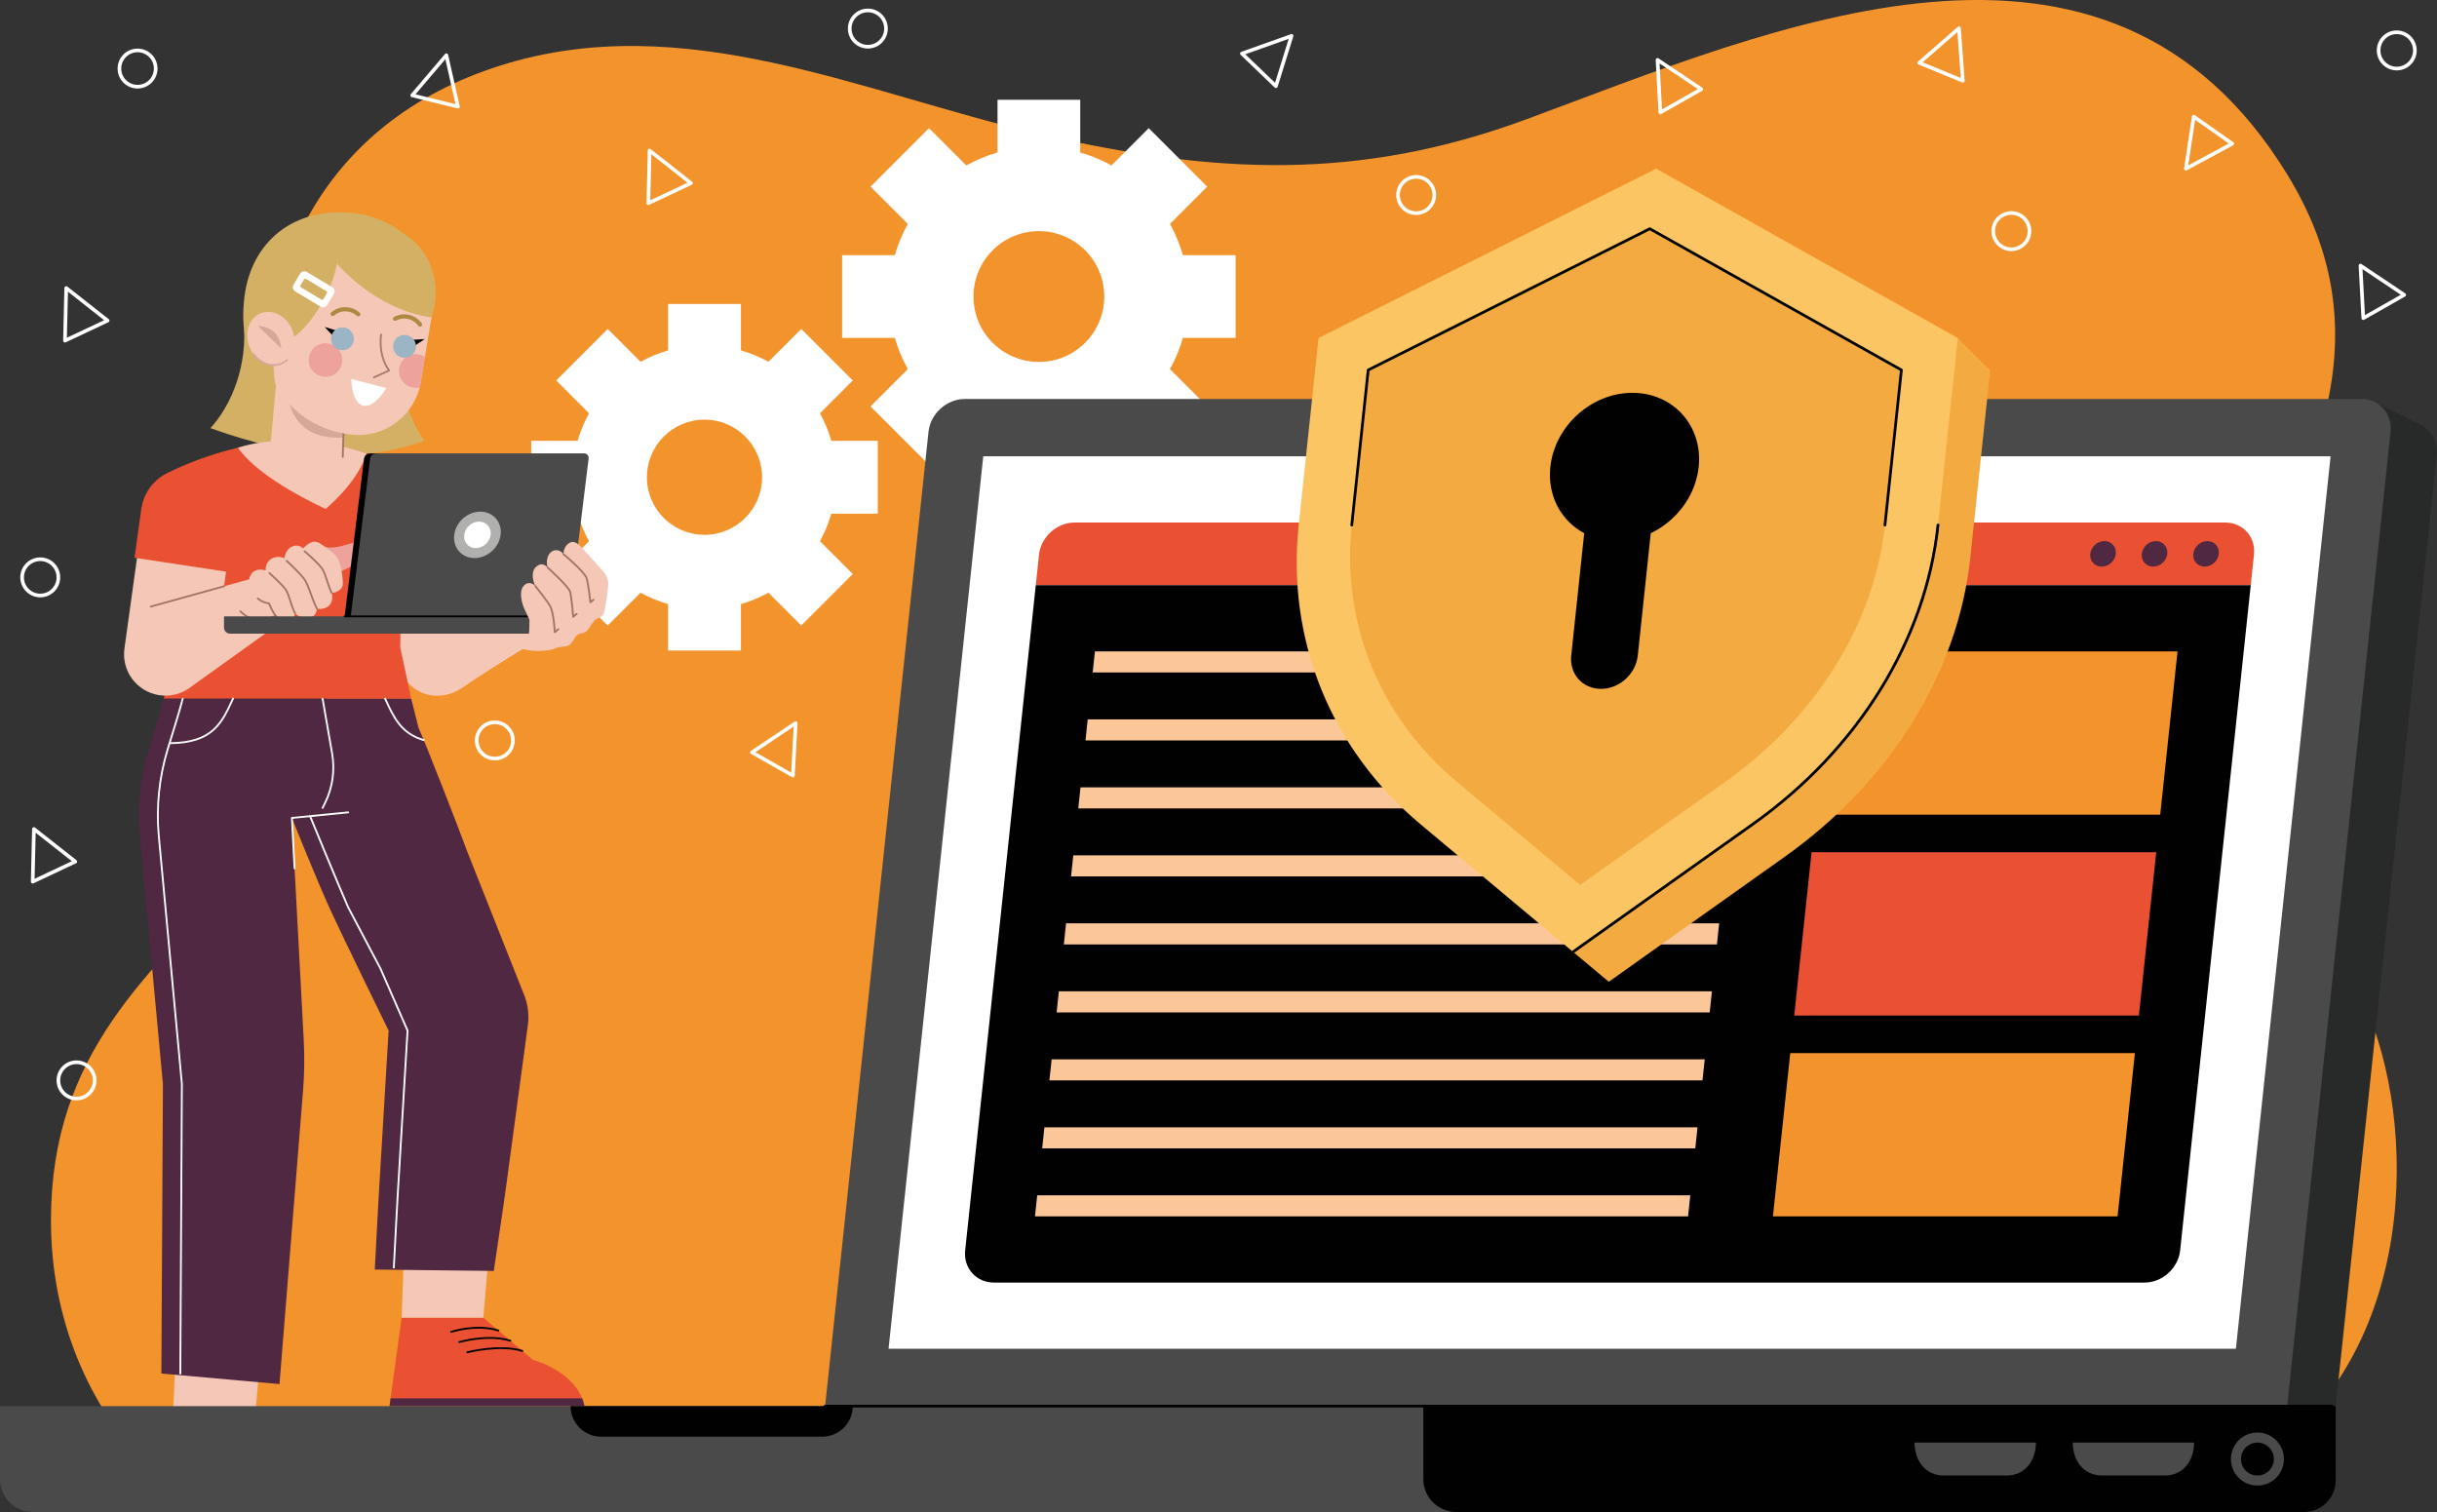 <svg xmlns="http://www.w3.org/2000/svg" xmlns:xlink="http://www.w3.org/1999/xlink" id="uuid-2195c6a4-39a6-4790-b3e5-184ac0da5bfc" viewBox="0 0 666.384 413.418"><rect x="0" y="0" width="666.384" height="413.418" fill="#333333" stroke="none"/><defs><style>.uuid-70530d03-4bc7-4bb7-b052-0a945228a4f8{fill:#f4c7b7;}.uuid-70530d03-4bc7-4bb7-b052-0a945228a4f8,.uuid-d7d05860-e2c3-42c8-8f03-4b5c8e20e210,.uuid-ac283486-1f9c-431a-9a4d-29b5ac8f64d1,.uuid-28995eb3-70bf-4816-811f-434af56d31fc,.uuid-3c1172fc-f8f2-4c7a-990e-ff43972cb8ff,.uuid-c8ddf7ea-e47b-4eb7-9fba-f05659d3b2fc,.uuid-313c2893-cffa-46d9-be0b-b9383e24a1b4,.uuid-43072530-4dba-45c0-9ec5-5e86f24f622b,.uuid-640e7ab3-cca3-470a-b1c4-f12e6434bb2e,.uuid-c2f24411-9a91-4abd-927a-fd3f7d2f06e5,.uuid-fe390b1e-96ea-4d20-b056-7c18522f6460,.uuid-1d813da4-ee06-49f3-bad0-83eed1439cf6,.uuid-835db471-75eb-492d-9ea2-48d81bc96b26,.uuid-8b3543ad-6c03-4a5d-8630-3330425b054c,.uuid-86564475-aa1e-4737-b5b9-6a5344b905df,.uuid-1a07ff5e-853d-4a3a-bd12-290f3ba3f00f,.uuid-15a597bb-3775-4ea5-8218-6d5b9e2f4e41,.uuid-50e4bca4-f7c8-4b86-b997-acbf39f87ebd{stroke-width:0px;}.uuid-de5c565f-40b8-45d1-b6aa-b753e7d50ced,.uuid-6427d4cd-1ce6-419e-9d93-80e096873543,.uuid-098226ee-f211-46f0-a050-fc2d66253101,.uuid-43072530-4dba-45c0-9ec5-5e86f24f622b,.uuid-7964e556-384b-4389-9387-e0f4b9064ce0,.uuid-eae19256-d812-410b-9e0c-84ee38fc0a30,.uuid-cef87c66-8752-493b-b1df-d24612b49bd1,.uuid-f5c1d343-46be-43f0-a262-6715c0917437,.uuid-4d5ec2a0-d2e6-4900-a4a8-40d1e2feea76{fill:none;}.uuid-de5c565f-40b8-45d1-b6aa-b753e7d50ced,.uuid-6427d4cd-1ce6-419e-9d93-80e096873543,.uuid-098226ee-f211-46f0-a050-fc2d66253101,.uuid-7964e556-384b-4389-9387-e0f4b9064ce0,.uuid-eae19256-d812-410b-9e0c-84ee38fc0a30,.uuid-cef87c66-8752-493b-b1df-d24612b49bd1,.uuid-f5c1d343-46be-43f0-a262-6715c0917437,.uuid-4d5ec2a0-d2e6-4900-a4a8-40d1e2feea76{stroke-linecap:round;stroke-linejoin:round;}.uuid-de5c565f-40b8-45d1-b6aa-b753e7d50ced,.uuid-7964e556-384b-4389-9387-e0f4b9064ce0{stroke:#010101;}.uuid-de5c565f-40b8-45d1-b6aa-b753e7d50ced,.uuid-eae19256-d812-410b-9e0c-84ee38fc0a30,.uuid-cef87c66-8752-493b-b1df-d24612b49bd1,.uuid-f5c1d343-46be-43f0-a262-6715c0917437,.uuid-4d5ec2a0-d2e6-4900-a4a8-40d1e2feea76{stroke-width:.5px;}.uuid-8450653c-02b5-4284-a2d8-06c74fc48aba{clip-path:url(#uuid-877846f0-b618-47ca-b3de-fdcb5b87cabd);}.uuid-d7d05860-e2c3-42c8-8f03-4b5c8e20e210{fill:#ea5133;}.uuid-ac283486-1f9c-431a-9a4d-29b5ac8f64d1{fill:#502841;}.uuid-28995eb3-70bf-4816-811f-434af56d31fc{fill:#9cb5c5;}.uuid-3c1172fc-f8f2-4c7a-990e-ff43972cb8ff{fill:#010101;}.uuid-6427d4cd-1ce6-419e-9d93-80e096873543,.uuid-f5c1d343-46be-43f0-a262-6715c0917437{stroke:#fff;}.uuid-c8ddf7ea-e47b-4eb7-9fba-f05659d3b2fc{fill:#d3b064;}.uuid-098226ee-f211-46f0-a050-fc2d66253101{stroke-width:.623px;}.uuid-098226ee-f211-46f0-a050-fc2d66253101,.uuid-4d5ec2a0-d2e6-4900-a4a8-40d1e2feea76{stroke:#a37368;}.uuid-313c2893-cffa-46d9-be0b-b9383e24a1b4{fill:#282929;}.uuid-640e7ab3-cca3-470a-b1c4-f12e6434bb2e{fill:#f3aa41;}.uuid-c2f24411-9a91-4abd-927a-fd3f7d2f06e5{fill:#ad8941;}.uuid-fe390b1e-96ea-4d20-b056-7c18522f6460{fill:#fcc564;}.uuid-1d813da4-ee06-49f3-bad0-83eed1439cf6{fill:#fff;}.uuid-835db471-75eb-492d-9ea2-48d81bc96b26{fill:#d6a89a;}.uuid-8b3543ad-6c03-4a5d-8630-3330425b054c{fill:#fbc799;}.uuid-7964e556-384b-4389-9387-e0f4b9064ce0{stroke-width:.75px;}.uuid-eae19256-d812-410b-9e0c-84ee38fc0a30{stroke:#a87a70;}.uuid-86564475-aa1e-4737-b5b9-6a5344b905df{fill:#b0b0af;}.uuid-cef87c66-8752-493b-b1df-d24612b49bd1{stroke:#d6a89a;}.uuid-1a07ff5e-853d-4a3a-bd12-290f3ba3f00f{fill:#4a4a4a;}.uuid-15a597bb-3775-4ea5-8218-6d5b9e2f4e41{fill:#eda29b;}.uuid-50e4bca4-f7c8-4b86-b997-acbf39f87ebd{fill:#f3932c;}</style><clipPath id="uuid-877846f0-b618-47ca-b3de-fdcb5b87cabd"><path class="uuid-43072530-4dba-45c0-9ec5-5e86f24f622b" d="M96.956,60.222c-13.207-1.606-23.336,8.026-24.942,21.233l-.399,3.278c-2.06,16.94,7.371,32.023,24.311,34.083h0c9.473,1.152,18.087-5.593,19.239-15.067l2.795-16.706c1.606-13.207-7.798-25.215-21.004-26.821Z"></path></clipPath></defs><path class="uuid-50e4bca4-f7c8-4b86-b997-acbf39f87ebd" d="M613.836,401.856H40.866c-16.76-17.695-27-41.201-26.93-68.434.12-45.456,26.44-67.261,54.17-96.34,38.5-40.361,14.67-60.11,6.48-110.517-8.2-50.479,13.59-93.3,62.25-108.649,50.21-15.837,98.95,7.514,147.19,18.681,48.07,11.115,87.45,12.973,133.35-3.975,67.21-24.814,158.75-65.798,208.2,15.308,23.81,39.043,11.06,73.083-8.13,109.801-30.73,58.834,8.22,65.538,30.23,119.473,14.34,35.576,11.65,97.451-33.84,124.652h0Z"></path><path class="uuid-1d813da4-ee06-49f3-bad0-83eed1439cf6" d="M240.021,140.453v-19.923h-12.697c-.758-2.644-1.805-5.163-3.113-7.521l8.977-8.977-14.088-14.088-8.977,8.977c-2.357-1.308-4.877-2.355-7.521-3.113v-12.697h-19.923v12.697c-2.644.758-5.163,1.805-7.521,3.113l-8.977-8.977-14.088,14.088,8.977,8.977c-1.308,2.357-2.355,4.877-3.113,7.521h-12.697v19.923h12.697c.758,2.643,1.805,5.163,3.113,7.521l-8.977,8.977,14.088,14.088,8.977-8.977c2.357,1.308,4.877,2.355,7.521,3.113v12.697h19.923v-12.697c2.643-.758,5.163-1.805,7.521-3.113l8.977,8.977,14.088-14.088-8.977-8.977c1.308-2.357,2.355-4.877,3.113-7.521h12.697ZM192.64,146.239c-8.697,0-15.748-7.05-15.748-15.748s7.05-15.748,15.748-15.748,15.748,7.05,15.748,15.748-7.051,15.748-15.748,15.748Z"></path><path class="uuid-1d813da4-ee06-49f3-bad0-83eed1439cf6" d="M337.874,92.39v-22.622h-14.418c-.861-3.002-2.049-5.863-3.535-8.54l10.193-10.193-15.996-15.996-10.193,10.193c-2.677-1.486-5.538-2.674-8.54-3.535v-14.418h-22.622v14.418c-3.002.861-5.863,2.05-8.54,3.535l-10.193-10.193-15.997,15.996,10.193,10.193c-1.486,2.677-2.674,5.538-3.535,8.54h-14.418v22.622h14.418c.861,3.002,2.05,5.863,3.535,8.54l-10.193,10.193,15.997,15.996,10.193-10.193c2.677,1.485,5.538,2.674,8.54,3.535v14.418h22.622v-14.418c3.001-.861,5.863-2.05,8.54-3.535l10.193,10.193,15.996-15.996-10.193-10.193c1.486-2.677,2.674-5.538,3.535-8.54,0,0,14.418,0,14.418,0ZM284.074,98.961c-9.875,0-17.881-8.006-17.881-17.881s8.006-17.881,17.881-17.881,17.881,8.006,17.881,17.881-8.006,17.881-17.881,17.881Z"></path><path class="uuid-d7d05860-e2c3-42c8-8f03-4b5c8e20e210" d="M159.816,384.477c-1.882-9.447-14.132-12.673-14.132-12.673l-13.518-11.51h-22.346l-3.309,24.184h53.305Z"></path><path class="uuid-de5c565f-40b8-45d1-b6aa-b753e7d50ced" d="M123.372,364.18s6.744-2.291,12.912-.374"></path><path class="uuid-de5c565f-40b8-45d1-b6aa-b753e7d50ced" d="M125.575,366.966s7.81-2.291,13.978-.374"></path><path class="uuid-de5c565f-40b8-45d1-b6aa-b753e7d50ced" d="M127.778,369.753s8.883-2.291,15.051-.374"></path><path class="uuid-ac283486-1f9c-431a-9a4d-29b5ac8f64d1" d="M159.82,384.474h-53.299l.291-2.123h52.37c.281.665.486,1.38.639,2.123h-.001Z"></path><polygon class="uuid-70530d03-4bc7-4bb7-b052-0a945228a4f8" points="133.597 343.525 110.427 343.525 109.819 360.293 132.165 360.293 133.597 343.525"></polygon><path class="uuid-d7d05860-e2c3-42c8-8f03-4b5c8e20e210" d="M98.665,413.417c-2.44-9.447-14.88-12.673-14.88-12.673l-14.197-11.51h-22.346l-1.881,24.184h53.305,0Z"></path><path class="uuid-4d5ec2a0-d2e6-4900-a4a8-40d1e2feea76" d="M61.023,393.12s6.609-2.291,12.89-.374"></path><path class="uuid-4d5ec2a0-d2e6-4900-a4a8-40d1e2feea76" d="M63.39,395.906s7.675-2.291,13.956-.374"></path><path class="uuid-4d5ec2a0-d2e6-4900-a4a8-40d1e2feea76" d="M65.758,398.693s8.748-2.291,15.029-.374"></path><path class="uuid-ac283486-1f9c-431a-9a4d-29b5ac8f64d1" d="M98.669,413.414h-53.299l.165-2.123h52.37c.32.665.568,1.38.765,2.123h0Z"></path><polygon class="uuid-70530d03-4bc7-4bb7-b052-0a945228a4f8" points="71.076 372.465 47.905 372.465 47.241 389.233 69.587 389.233 71.076 372.465"></polygon><path class="uuid-c8ddf7ea-e47b-4eb7-9fba-f05659d3b2fc" d="M110.074,92.487c-1.999,12.216,1.99,22.521,5.985,28.002-4.131,1.652-14.681,4.627-27.089,3.899-12.477-.732-27.735-5.953-31.429-7.332,4.608-4.977,9.774-14.745,9.217-27.11,0,0,43.316,2.541,43.316,2.541Z"></path><path class="uuid-70530d03-4bc7-4bb7-b052-0a945228a4f8" d="M156.079,169.472s-22.419,13.423-29.506,18.475c-4.891,3.486-11.52,3.041-15.292-1.632-.857-1.062-1.482-2.236-1.881-3.461l-12.39-38.52c-2.083-6.475,1.477-13.412,7.952-15.495,6.475-2.083,13.412,1.477,15.495,7.952l11.793,36.655-17.77-6.957,36.395-8.609c3.442-.901,6.962,1.159,7.863,4.601.714,2.727-.441,5.508-2.66,6.992h0Z"></path><path class="uuid-d7d05860-e2c3-42c8-8f03-4b5c8e20e210" d="M125.056,148.856l-24.88,7.56-3.82-11.87c-2.2-6.84,1.56-14.16,8.4-16.36,6.83-2.2,14.16,1.56,16.35,8.39l3.95,12.28Z"></path><path class="uuid-d7d05860-e2c3-42c8-8f03-4b5c8e20e210" d="M109.432,176.949h.003l.957-49.144c-10.139-4.79-22.139-7.119-31.774-7.119s-21.635,3.329-31.774,8.119l.958,48.144h.003l-3.018,14.097h67.663l-3.018-14.097Z"></path><path class="uuid-70530d03-4bc7-4bb7-b052-0a945228a4f8" d="M100.216,123.956c-2.38,8.06-11.15,15.19-11.15,15.19,0,0-18.04-7.98-23.99-16.73,4.596-1.462,9.35-1.941,13.54-1.941,6.55,0,14.194.989,21.6,3.481Z"></path><polygon class="uuid-70530d03-4bc7-4bb7-b052-0a945228a4f8" points="94.321 104.426 75.544 104.426 73.593 125.788 93.706 125.788 94.321 104.426"></polygon><path class="uuid-835db471-75eb-492d-9ea2-48d81bc96b26" d="M78.156,104.426c.501,11.627,7.039,15.848,15.729,15.177l.437-15.177s-16.166,0-16.166,0Z"></path><line class="uuid-4d5ec2a0-d2e6-4900-a4a8-40d1e2feea76" x1="93.731" y1="124.943" x2="94.321" y2="104.426"></line><path class="uuid-70530d03-4bc7-4bb7-b052-0a945228a4f8" d="M96.956,60.222c-13.207-1.606-23.336,8.026-24.942,21.233l-.399,3.278c-2.06,16.94,7.371,32.023,24.311,34.083h0c9.473,1.152,18.087-5.593,19.239-15.067l2.795-16.706c1.606-13.207-7.798-25.215-21.004-26.821Z"></path><g class="uuid-8450653c-02b5-4284-a2d8-06c74fc48aba"><path class="uuid-15a597bb-3775-4ea5-8218-6d5b9e2f4e41" d="M93.561,98.995c-.306,2.517-2.595,4.309-5.112,4.003s-4.309-2.595-4.003-5.112,2.595-4.309,5.112-4.003,4.309,2.595,4.003,5.112Z"></path><path class="uuid-15a597bb-3775-4ea5-8218-6d5b9e2f4e41" d="M118.236,101.996c-.306,2.517-2.595,4.309-5.112,4.003s-4.309-2.595-4.003-5.112,2.595-4.309,5.112-4.003,4.309,2.595,4.003,5.112Z"></path></g><path class="uuid-1d813da4-ee06-49f3-bad0-83eed1439cf6" d="M105.617,106.112c-2.047,3.384-4.401,5.296-6.357,4.786-1.956-.51-3.077-3.328-3.212-7.28,0,0,9.569,2.494,9.569,2.494Z"></path><path class="uuid-eae19256-d812-410b-9e0c-84ee38fc0a30" d="M102.248,103.187l4.154-1.881c-2.381-3.233-2.532-7.332-2.204-9.836"></path><path class="uuid-c2f24411-9a91-4abd-927a-fd3f7d2f06e5" d="M97.982,86.504c-.137,0-.275-.049-.383-.149-.85-.779-1.959-1.215-3.121-1.229-1.178-.022-2.28.396-3.149,1.154-.236.206-.595.182-.801-.054-.207-.236-.182-.595.054-.801,1.08-.942,2.424-1.466,3.909-1.434,1.441.017,2.817.559,3.874,1.526.231.212.248.571.036.802-.112.122-.266.184-.419.184h0Z"></path><path class="uuid-c2f24411-9a91-4abd-927a-fd3f7d2f06e5" d="M114.864,89.329c-.179,0-.355-.084-.466-.242-.661-.944-1.649-1.611-2.78-1.876-1.132-.267-2.312-.107-3.324.445-.275.15-.621.048-.771-.227-.15-.275-.049-.621.227-.77,1.259-.686,2.726-.883,4.127-.553,1.404.329,2.629,1.156,3.452,2.33.18.257.117.611-.14.791-.099.069-.213.102-.325.102Z"></path><polygon class="uuid-3c1172fc-f8f2-4c7a-990e-ff43972cb8ff" points="91.247 92.074 88.77 89.385 92.26 90.475 91.247 92.074"></polygon><path class="uuid-28995eb3-70bf-4816-811f-434af56d31fc" d="M96.752,93.013c-.208,1.714-1.767,2.934-3.481,2.726-1.714-.208-2.934-1.767-2.726-3.48.208-1.714,1.767-2.934,3.481-2.726,1.714.208,2.934,1.767,2.726,3.481h0Z"></path><polygon class="uuid-3c1172fc-f8f2-4c7a-990e-ff43972cb8ff" points="113.09 94.731 116.139 92.714 112.49 92.935 113.09 94.731"></polygon><path class="uuid-28995eb3-70bf-4816-811f-434af56d31fc" d="M107.52,94.322c-.208,1.714,1.012,3.272,2.726,3.481,1.714.208,3.272-1.012,3.481-2.726.208-1.714-1.012-3.272-2.726-3.481s-3.272,1.012-3.481,2.726Z"></path><path class="uuid-c8ddf7ea-e47b-4eb7-9fba-f05659d3b2fc" d="M110.318,63.874l-.006.007c-3.649-2.948-8.131-4.947-13.124-5.554-16.862-2.051-28.35,7.808-30.304,22.507-2.516,18.919,8.566,24.619,8.566,24.619,0,0-1.231-3.609-.251-11.112,8.875-1.054,16.184-16.286,16.916-22.3,0,0,10.302,12.57,25.874,14.751,2.645-7.231,1.024-17.7-7.671-22.917h0Z"></path><path class="uuid-1d813da4-ee06-49f3-bad0-83eed1439cf6" d="M80.729,79.684l6.908,4.136c.638.382,1.47.173,1.852-.465l1.798-3.004c.384-.642.173-1.47-.465-1.852l-6.908-4.136c-.638-.382-1.468-.177-1.852.465l-1.798,3.004c-.382.638-.173,1.47.465,1.852ZM82.174,77.978l.923-1.541c.124-.207.392-.274.6-.15l5.534,3.313c.207.124.274.392.15.6l-.922,1.54c-.125.209-.399.278-.608.152l-5.525-3.307c-.209-.125-.278-.397-.152-.606h0Z"></path><path class="uuid-70530d03-4bc7-4bb7-b052-0a945228a4f8" d="M69.327,96.819c2.431,3.257,6.531,3.987,9.158,1.631s2.785-6.907.354-10.164c-2.431-3.257-6.531-3.987-9.158-1.631s-2.785,6.906-.354,10.163h0Z"></path><path class="uuid-835db471-75eb-492d-9ea2-48d81bc96b26" d="M70.528,89.138s5.98-.165,6.367,6.132l-6.367-6.132Z"></path><path class="uuid-cef87c66-8752-493b-b1df-d24612b49bd1" d="M69.327,96.819c2.431,3.257,6.531,3.987,9.158,1.631"></path><path class="uuid-70530d03-4bc7-4bb7-b052-0a945228a4f8" d="M79.541,168.223l-27.717,19.866c-5.079,3.64-12.146,2.474-15.787-2.605-1.753-2.446-2.392-5.355-2.015-8.119l.288-2.079,4.993-35.992c.935-6.737,7.154-11.441,13.891-10.506,6.737.935,11.441,7.154,10.506,13.891l-4.993,35.992-17.513-12.802,32.862-9.11c3.434-.952,6.99,1.06,7.942,4.495.742,2.677-.329,5.435-2.459,6.968h.002Z"></path><line class="uuid-4d5ec2a0-d2e6-4900-a4a8-40d1e2feea76" x1="41.196" y1="165.869" x2="61.256" y2="160.308"></line><path class="uuid-15a597bb-3775-4ea5-8218-6d5b9e2f4e41" d="M88.401,149.394c2.095.75,4.536.067,6.573-.526,1.911-.556,3.607-1.137,4.381.454.439.903.902,3.521-2.211,5.048-1.674.821-7.399,3.498-7.399,3.498l-1.343-8.475h0Z"></path><path class="uuid-70530d03-4bc7-4bb7-b052-0a945228a4f8" d="M93.748,159.547c-.025-2.103-.561-5.684-1.653-7.27-.846-1.228-3.726-3.11-4.744-3.78-.513-.338-1.211-.416-1.684-.361-1.193.139-2.82,1.829-2.82,1.829,0,0-1.205-1.507-3.345-.342-1.396.76-1.761,3.021-1.761,3.021,0,0-1.828-.969-3.638.222-1.719,1.131-1.459,3.099-1.459,3.099,0,0-3.813-1.296-4.485,2.43l-2.445,8.75s2.585,2.809,5.984,2.32c1.382-.199,2.675-.618,3.715-1.047,1.142,1.363,2.916,1.55,3.698,1.304,1.423-.447,1.579-2.01,1.579-2.01,0,0,1.889,1.793,4.018,1.219,1.938-.523,1.962-2.482,1.962-2.482,0,0,1.51.275,2.732-.419,2.047-1.161,1.323-3.883,1.323-3.883,0,0,3.05-.326,3.023-2.6Z"></path><path class="uuid-4d5ec2a0-d2e6-4900-a4a8-40d1e2feea76" d="M83.293,150.723s3.962,3.43,4.863,4.875c.965,1.549,1.431,4.35,2.57,6.548"></path><path class="uuid-4d5ec2a0-d2e6-4900-a4a8-40d1e2feea76" d="M78.393,153.343s4.012,3.711,4.961,5.22c1.156,1.839,1.95,5.244,3.317,7.884"></path><path class="uuid-4d5ec2a0-d2e6-4900-a4a8-40d1e2feea76" d="M73.666,156.697s3.739,3.306,4.576,4.692c.891,1.477,1.336,4.252,2.448,6.321"></path><path class="uuid-4d5ec2a0-d2e6-4900-a4a8-40d1e2feea76" d="M79.111,169.721c-.783.246-2.553.06-3.701-1.308-.896-1.067-1.863-3.448-1.863-3.448,0,0-1.796-.14-3.046-1.336"></path><path class="uuid-4d5ec2a0-d2e6-4900-a4a8-40d1e2feea76" d="M65.716,167.146s2.58,2.81,5.98,2.32c1.39-.2,2.678-.619,3.718-1.049"></path><path class="uuid-d7d05860-e2c3-42c8-8f03-4b5c8e20e210" d="M64.376,142.776l-1.89,13.64-25.7-3.91,1.84-13.3c.99-7.12,7.55-12.08,14.66-11.1,7.11.99,12.08,7.56,11.09,14.67h0Z"></path><path class="uuid-1a07ff5e-853d-4a3a-bd12-290f3ba3f00f" d="M155.649,168.532v3.07h0c0,.917-.743,1.66-1.66,1.66H62.912c-.917,0-1.66-.743-1.66-1.66v-3.07h94.397Z"></path><path class="uuid-3c1172fc-f8f2-4c7a-990e-ff43972cb8ff" d="M99.544,125.412l-5.302,43.119h3.722l5.481-44.574h-2.267c-.803,0-1.535.651-1.634,1.455Z"></path><path class="uuid-1a07ff5e-853d-4a3a-bd12-290f3ba3f00f" d="M155.649,168.532l5.302-43.119c.099-.804-.473-1.456-1.276-1.456h-56.835c-.804,0-1.536.652-1.635,1.456l-5.302,43.119h59.747,0Z"></path><line class="uuid-de5c565f-40b8-45d1-b6aa-b753e7d50ced" x1="94.242" y1="168.531" x2="155.649" y2="168.531"></line><path class="uuid-86564475-aa1e-4737-b5b9-6a5344b905df" d="M136.891,146.245c-.431,3.504-3.62,6.344-7.124,6.344s-5.994-2.84-5.564-6.344c.431-3.504,3.62-6.344,7.124-6.344s5.994,2.84,5.564,6.344Z"></path><path class="uuid-1d813da4-ee06-49f3-bad0-83eed1439cf6" d="M134.167,146.245c-.246,1.999-2.066,3.62-4.065,3.62s-3.421-1.621-3.175-3.62c.246-1.999,2.066-3.62,4.065-3.62s3.421,1.621,3.175,3.62Z"></path><path class="uuid-70530d03-4bc7-4bb7-b052-0a945228a4f8" d="M165.085,156.396c-2.329-2.661-4.844-5.399-5.749-6.4-1.659-1.858-2.812-2.348-4.129-1.202-.601.524-1.126,1.431-1.126,2.722-1.194-1.611-3.083-1.322-3.978.069-.415.646-.837,2.178-.335,3.616-.791-.883-1.958-1.49-3.378-.017-.969,1.005-.959,3.075.001,5.074-.875-1.026-2.43-1.289-3.42.236-1.067,1.644-.206,4.688.441,6.03.339.701,1.357,2.917,1.357,2.917,0,0-.005,3.145-.134,3.821l-4.177,3.16c4.059,2.485,10.57,1.391,11.307.905,1.043-.682,2.947-.275,3.972-.983.876-.607,1.249-1.963,2.048-2.652.893-.781,1.925-.375,2.743-1.224.596-.616,1.41-2.179,2.008-2.782.67-.649,1.894-.941,2.378-1.54.448-.561.968-4.364,1.381-7.81.171-1.426-.265-2.858-1.211-3.939h.001Z"></path><path class="uuid-4d5ec2a0-d2e6-4900-a4a8-40d1e2feea76" d="M154.082,151.516s5.845,4.9,6.324,6.584c.552,1.942,1.035,6.584,1.035,6.584l.859-.722"></path><path class="uuid-4d5ec2a0-d2e6-4900-a4a8-40d1e2feea76" d="M149.768,155.205s5.88,5.28,6.169,6.717c.454,2.254.799,6.717.799,6.717l.943-.793"></path><path class="uuid-4d5ec2a0-d2e6-4900-a4a8-40d1e2feea76" d="M146.392,160.255s3.608,4.457,4.184,5.763c.89,2.018,1.13,6.852,1.13,6.852l.986-.829"></path><path class="uuid-ac283486-1f9c-431a-9a4d-29b5ac8f64d1" d="M144.346,280.273l-5.76,42.73c-.95,7.09-2.49,17.12-3.56,24.51l-32.54-.38c.11-2.18,1.06-20.58,1.52-27.58l2.26-37.76s-12.379-25.243-16.27-33.767c-3.102-6.797-9.7-23.12-10.18-24.38l3.24,60.8c.24,4.56.18,9.12-.18,13.68-2.44,30.22-6.33,79-6.45,80.32l-32.28-2.88-.02-.02c.04-8.6.43-79.12.43-79.12,0,0-5.96-63.82-6.33-68.02-.7-7.91.13-15.88,2.43-23.48,1.41-4.67,3.02-9.6,4.13-13.88h67.66c.64,2.47,1.32,5.17,1.99,7.92,1.95,4.3,10.81,26.98,13.38,34l15.73,39.648c.9,2.52,1.13,5.18.8,7.66h0Z"></path><path class="uuid-f5c1d343-46be-43f0-a262-6715c0917437" d="M49.965,191.046c-1.11,4.28-2.72,9.21-4.13,13.88-2.3,7.6-3.13,15.57-2.43,23.48.37,4.2,6.33,68.02,6.33,68.02,0,0-.39,70.515-.43,79.116.009.009.014.014.023.023"></path><path class="uuid-f5c1d343-46be-43f0-a262-6715c0917437" d="M84.789,223.154c.48,1.26,7.425,18.012,10.385,24.872l8.88,16.848,7.39,16.92-2.26,37.76c-.433,6.588-1.3,23.276-1.492,27.033"></path><polyline class="uuid-f5c1d343-46be-43f0-a262-6715c0917437" points="80.552 237.45 79.816 223.646 95.203 222.124"></polyline><path class="uuid-f5c1d343-46be-43f0-a262-6715c0917437" d="M88.214,191.046l2.607,15.026c.795,4.583.117,9.3-1.935,13.474l-.671,1.365"></path><path class="uuid-f5c1d343-46be-43f0-a262-6715c0917437" d="M46.364,203.206c11.865-.049,14.336-5.605,17.339-12.16"></path><polygon class="uuid-f5c1d343-46be-43f0-a262-6715c0917437" points="63.703 191.046 63.703 191.046 63.703 191.046 63.703 191.046"></polygon><path class="uuid-f5c1d343-46be-43f0-a262-6715c0917437" d="M115.873,202.362c-6.236-1.799-8.236-6.261-10.552-11.316"></path><polygon class="uuid-f5c1d343-46be-43f0-a262-6715c0917437" points="105.32 191.046 105.32 191.046 105.32 191.046 105.32 191.046"></polygon><path class="uuid-313c2893-cffa-46d9-be0b-b9383e24a1b4" d="M666.34,124.202l-27.655,260.275h-17.921l29.105-274.275,12.066,5.982c3.001,1.488,4.758,4.687,4.404,8.017h.001Z"></path><path class="uuid-1a07ff5e-853d-4a3a-bd12-290f3ba3f00f" d="M625.413,384.477H225.622l28.271-266.401c.527-4.964,4.978-8.988,9.941-8.988h381.815c4.964,0,8.56,4.024,8.034,8.988l-28.271,266.401h.001Z"></path><polygon class="uuid-1d813da4-ee06-49f3-bad0-83eed1439cf6" points="242.971 368.788 268.867 124.773 637.289 124.773 611.393 368.788 242.971 368.788"></polygon><path class="uuid-d7d05860-e2c3-42c8-8f03-4b5c8e20e210" d="M616.337,151.682l-.883,8.325h-332.227l.884-8.325c.517-4.874,4.88-8.807,9.742-8.807h314.612c4.862,0,8.39,3.933,7.873,8.807h0Z"></path><path class="uuid-ac283486-1f9c-431a-9a4d-29b5ac8f64d1" d="M606.721,151.441c-.205,1.928-1.934,3.491-3.862,3.491s-3.325-1.563-3.121-3.491c.205-1.928,1.934-3.491,3.862-3.491s3.325,1.563,3.121,3.491Z"></path><path class="uuid-ac283486-1f9c-431a-9a4d-29b5ac8f64d1" d="M592.637,151.441c-.205,1.928-1.934,3.491-3.862,3.491s-3.325-1.563-3.121-3.491,1.934-3.491,3.862-3.491,3.325,1.563,3.121,3.491Z"></path><path class="uuid-ac283486-1f9c-431a-9a4d-29b5ac8f64d1" d="M578.554,151.441c-.205,1.928-1.934,3.491-3.862,3.491s-3.325-1.563-3.121-3.491c.205-1.928,1.934-3.491,3.862-3.491s3.325,1.563,3.121,3.491Z"></path><path class="uuid-3c1172fc-f8f2-4c7a-990e-ff43972cb8ff" d="M615.454,160.007l-19.302,181.876c-.516,4.862-4.88,8.807-9.742,8.807h-314.612c-4.862,0-8.389-3.945-7.873-8.807l19.301-181.876h332.228Z"></path><polygon class="uuid-50e4bca4-f7c8-4b86-b997-acbf39f87ebd" points="484.795 332.593 579.041 332.593 583.778 287.952 489.533 287.952 484.795 332.593"></polygon><polygon class="uuid-d7d05860-e2c3-42c8-8f03-4b5c8e20e210" points="490.624 277.67 584.869 277.67 589.607 233.028 495.362 233.028 490.624 277.67"></polygon><polygon class="uuid-50e4bca4-f7c8-4b86-b997-acbf39f87ebd" points="496.453 222.746 590.698 222.746 595.436 178.104 501.19 178.104 496.453 222.746"></polygon><polygon class="uuid-8b3543ad-6c03-4a5d-8630-3330425b054c" points="466.148 289.649 465.537 295.412 286.954 295.412 287.566 289.649 466.148 289.649"></polygon><polygon class="uuid-8b3543ad-6c03-4a5d-8630-3330425b054c" points="462.202 326.831 461.591 332.593 283.008 332.593 283.62 326.831 462.202 326.831"></polygon><polygon class="uuid-8b3543ad-6c03-4a5d-8630-3330425b054c" points="464.175 308.24 463.564 314.003 284.981 314.003 285.593 308.24 464.175 308.24"></polygon><polygon class="uuid-8b3543ad-6c03-4a5d-8630-3330425b054c" points="468.121 271.058 467.509 276.821 288.927 276.821 289.539 271.058 468.121 271.058"></polygon><polygon class="uuid-8b3543ad-6c03-4a5d-8630-3330425b054c" points="470.094 252.468 469.482 258.23 290.9 258.23 291.512 252.468 470.094 252.468"></polygon><polygon class="uuid-8b3543ad-6c03-4a5d-8630-3330425b054c" points="472.067 233.877 471.455 239.639 292.873 239.639 293.485 233.877 472.067 233.877"></polygon><polygon class="uuid-8b3543ad-6c03-4a5d-8630-3330425b054c" points="474.04 215.286 473.428 221.048 294.846 221.048 295.458 215.286 474.04 215.286"></polygon><polygon class="uuid-8b3543ad-6c03-4a5d-8630-3330425b054c" points="476.013 196.695 475.401 202.458 296.819 202.458 297.43 196.695 476.013 196.695"></polygon><polygon class="uuid-8b3543ad-6c03-4a5d-8630-3330425b054c" points="477.986 178.104 477.374 183.867 298.792 183.867 299.403 178.104 477.986 178.104"></polygon><path class="uuid-1a07ff5e-853d-4a3a-bd12-290f3ba3f00f" d="M8.982,413.417h389.201v-28.94H0v19.958c0,4.961,4.021,8.982,8.982,8.982Z"></path><path class="uuid-3c1172fc-f8f2-4c7a-990e-ff43972cb8ff" d="M156.023,384.477c0,4.624,3.748,8.361,8.372,8.361h60.413c4.623,0,8.372-3.737,8.372-8.361h-77.157,0Z"></path><path class="uuid-3c1172fc-f8f2-4c7a-990e-ff43972cb8ff" d="M398.184,413.417h231.838c4.785,0,8.663-3.879,8.663-8.663v-20.277h-249.483v19.958c0,4.961,4.021,8.982,8.982,8.982Z"></path><circle class="uuid-1a07ff5e-853d-4a3a-bd12-290f3ba3f00f" cx="617.276" cy="398.943" r="7.247"></circle><path class="uuid-3c1172fc-f8f2-4c7a-990e-ff43972cb8ff" d="M621.777,398.947c0,2.484-2.014,4.497-4.498,4.497s-4.497-2.014-4.497-4.497,2.014-4.497,4.497-4.497,4.498,2.014,4.498,4.497Z"></path><path class="uuid-1a07ff5e-853d-4a3a-bd12-290f3ba3f00f" d="M566.776,394.45c0,4.968,3.027,8.995,7.995,8.995h17.202c4.968,0,7.995-4.027,7.995-8.995h-33.192Z"></path><path class="uuid-1a07ff5e-853d-4a3a-bd12-290f3ba3f00f" d="M523.52,394.45c0,4.968,3.027,8.995,7.995,8.995h17.202c4.968,0,7.995-4.027,7.995-8.995h-33.192Z"></path><line class="uuid-7964e556-384b-4389-9387-e0f4b9064ce0" x1="225.622" y1="384.477" x2="637.685" y2="384.477"></line><path class="uuid-640e7ab3-cca3-470a-b1c4-f12e6434bb2e" d="M535.363,92.433l8.843,8.843-5.429,51.13c-3.33,31.441-21.837,61.325-50.636,81.775l-48.223,34.264-9.953-8.325-.169-.145,105.566-167.543h0Z"></path><path class="uuid-fe390b1e-96ea-4d20-b056-7c18522f6460" d="M452.871,46.124l-92.323,46.306-5.426,51.132c-3.337,31.448,8.819,61.324,33.277,81.784l41.747,34.923,49.159-34.923c28.8-20.46,47.298-50.337,50.635-81.784l5.426-51.132-82.495-46.306h0Z"></path><path class="uuid-098226ee-f211-46f0-a050-fc2d66253101" d="M430.145,260.27l49.159-34.923c28.8-20.46,47.298-50.337,50.635-81.784"></path><path class="uuid-7964e556-384b-4389-9387-e0f4b9064ce0" d="M430.145,260.27l49.159-34.923c28.8-20.46,47.298-50.337,50.635-81.784"></path><path class="uuid-640e7ab3-cca3-470a-b1c4-f12e6434bb2e" d="M398.462,213.839c-21.18-17.719-31.688-43.333-28.829-70.276l4.499-42.396,76.995-38.619,68.798,38.619-4.499,42.396c-2.859,26.944-18.803,52.559-43.743,70.276l-39.597,28.13-33.625-28.13h.001Z"></path><polyline class="uuid-7964e556-384b-4389-9387-e0f4b9064ce0" points="369.634 143.563 374.133 101.166 451.128 62.547 519.927 101.166 515.427 143.563"></polyline><path class="uuid-3c1172fc-f8f2-4c7a-990e-ff43972cb8ff" d="M464.496,127.689c1.189-11.201-6.928-20.281-18.128-20.281s-21.244,9.08-22.433,20.281c-.841,7.925,2.988,14.77,9.26,18.107l-3.551,33.461c-.533,5.025,3.108,9.099,8.133,9.099s9.531-4.074,10.065-9.099l3.551-33.461c6.98-3.337,12.262-10.182,13.103-18.107Z"></path><path class="uuid-6427d4cd-1ce6-419e-9d93-80e096873543" d="M140.263,202.458c0,2.739-2.22,4.959-4.959,4.959s-4.959-2.22-4.959-4.959,2.22-4.959,4.959-4.959,4.959,2.22,4.959,4.959Z"></path><circle class="uuid-6427d4cd-1ce6-419e-9d93-80e096873543" cx="655.377" cy="13.784" r="4.959"></circle><circle class="uuid-6427d4cd-1ce6-419e-9d93-80e096873543" cx="549.994" cy="63.198" r="4.959"></circle><circle class="uuid-6427d4cd-1ce6-419e-9d93-80e096873543" cx="387.245" cy="53.321" r="4.959"></circle><circle class="uuid-6427d4cd-1ce6-419e-9d93-80e096873543" cx="20.926" cy="295.412" r="4.959"></circle><circle class="uuid-6427d4cd-1ce6-419e-9d93-80e096873543" cx="37.615" cy="18.743" r="4.959"></circle><circle class="uuid-6427d4cd-1ce6-419e-9d93-80e096873543" cx="237.31" cy="7.814" r="4.959"></circle><circle class="uuid-6427d4cd-1ce6-419e-9d93-80e096873543" cx="11.007" cy="157.869" r="4.959"></circle><polygon class="uuid-6427d4cd-1ce6-419e-9d93-80e096873543" points="18.106 78.753 17.769 93.146 29.418 87.658 18.106 78.753"></polygon><polygon class="uuid-6427d4cd-1ce6-419e-9d93-80e096873543" points="177.627 41.165 177.291 55.558 188.94 50.07 177.627 41.165"></polygon><polygon class="uuid-6427d4cd-1ce6-419e-9d93-80e096873543" points="9.277 226.68 8.94 241.073 20.589 235.585 9.277 226.68"></polygon><polygon class="uuid-6427d4cd-1ce6-419e-9d93-80e096873543" points="597.721 46.124 610.396 39.297 599.864 31.888 597.721 46.124"></polygon><polygon class="uuid-6427d4cd-1ce6-419e-9d93-80e096873543" points="353.165 9.814 339.602 14.642 348.889 23.561 353.165 9.814"></polygon><polygon class="uuid-6427d4cd-1ce6-419e-9d93-80e096873543" points="217.577 197.7 205.616 205.712 216.81 212.076 217.577 197.7"></polygon><polygon class="uuid-6427d4cd-1ce6-419e-9d93-80e096873543" points="122.051 15.108 112.717 26.068 125.219 29.152 122.051 15.108"></polygon><polygon class="uuid-6427d4cd-1ce6-419e-9d93-80e096873543" points="645.459 72.618 657.42 80.63 646.226 86.994 645.459 72.618"></polygon><polygon class="uuid-6427d4cd-1ce6-419e-9d93-80e096873543" points="535.668 7.727 536.723 22.085 524.815 17.186 535.668 7.727"></polygon><polygon class="uuid-6427d4cd-1ce6-419e-9d93-80e096873543" points="453.244 16.373 465.205 24.386 454.011 30.75 453.244 16.373"></polygon></svg>